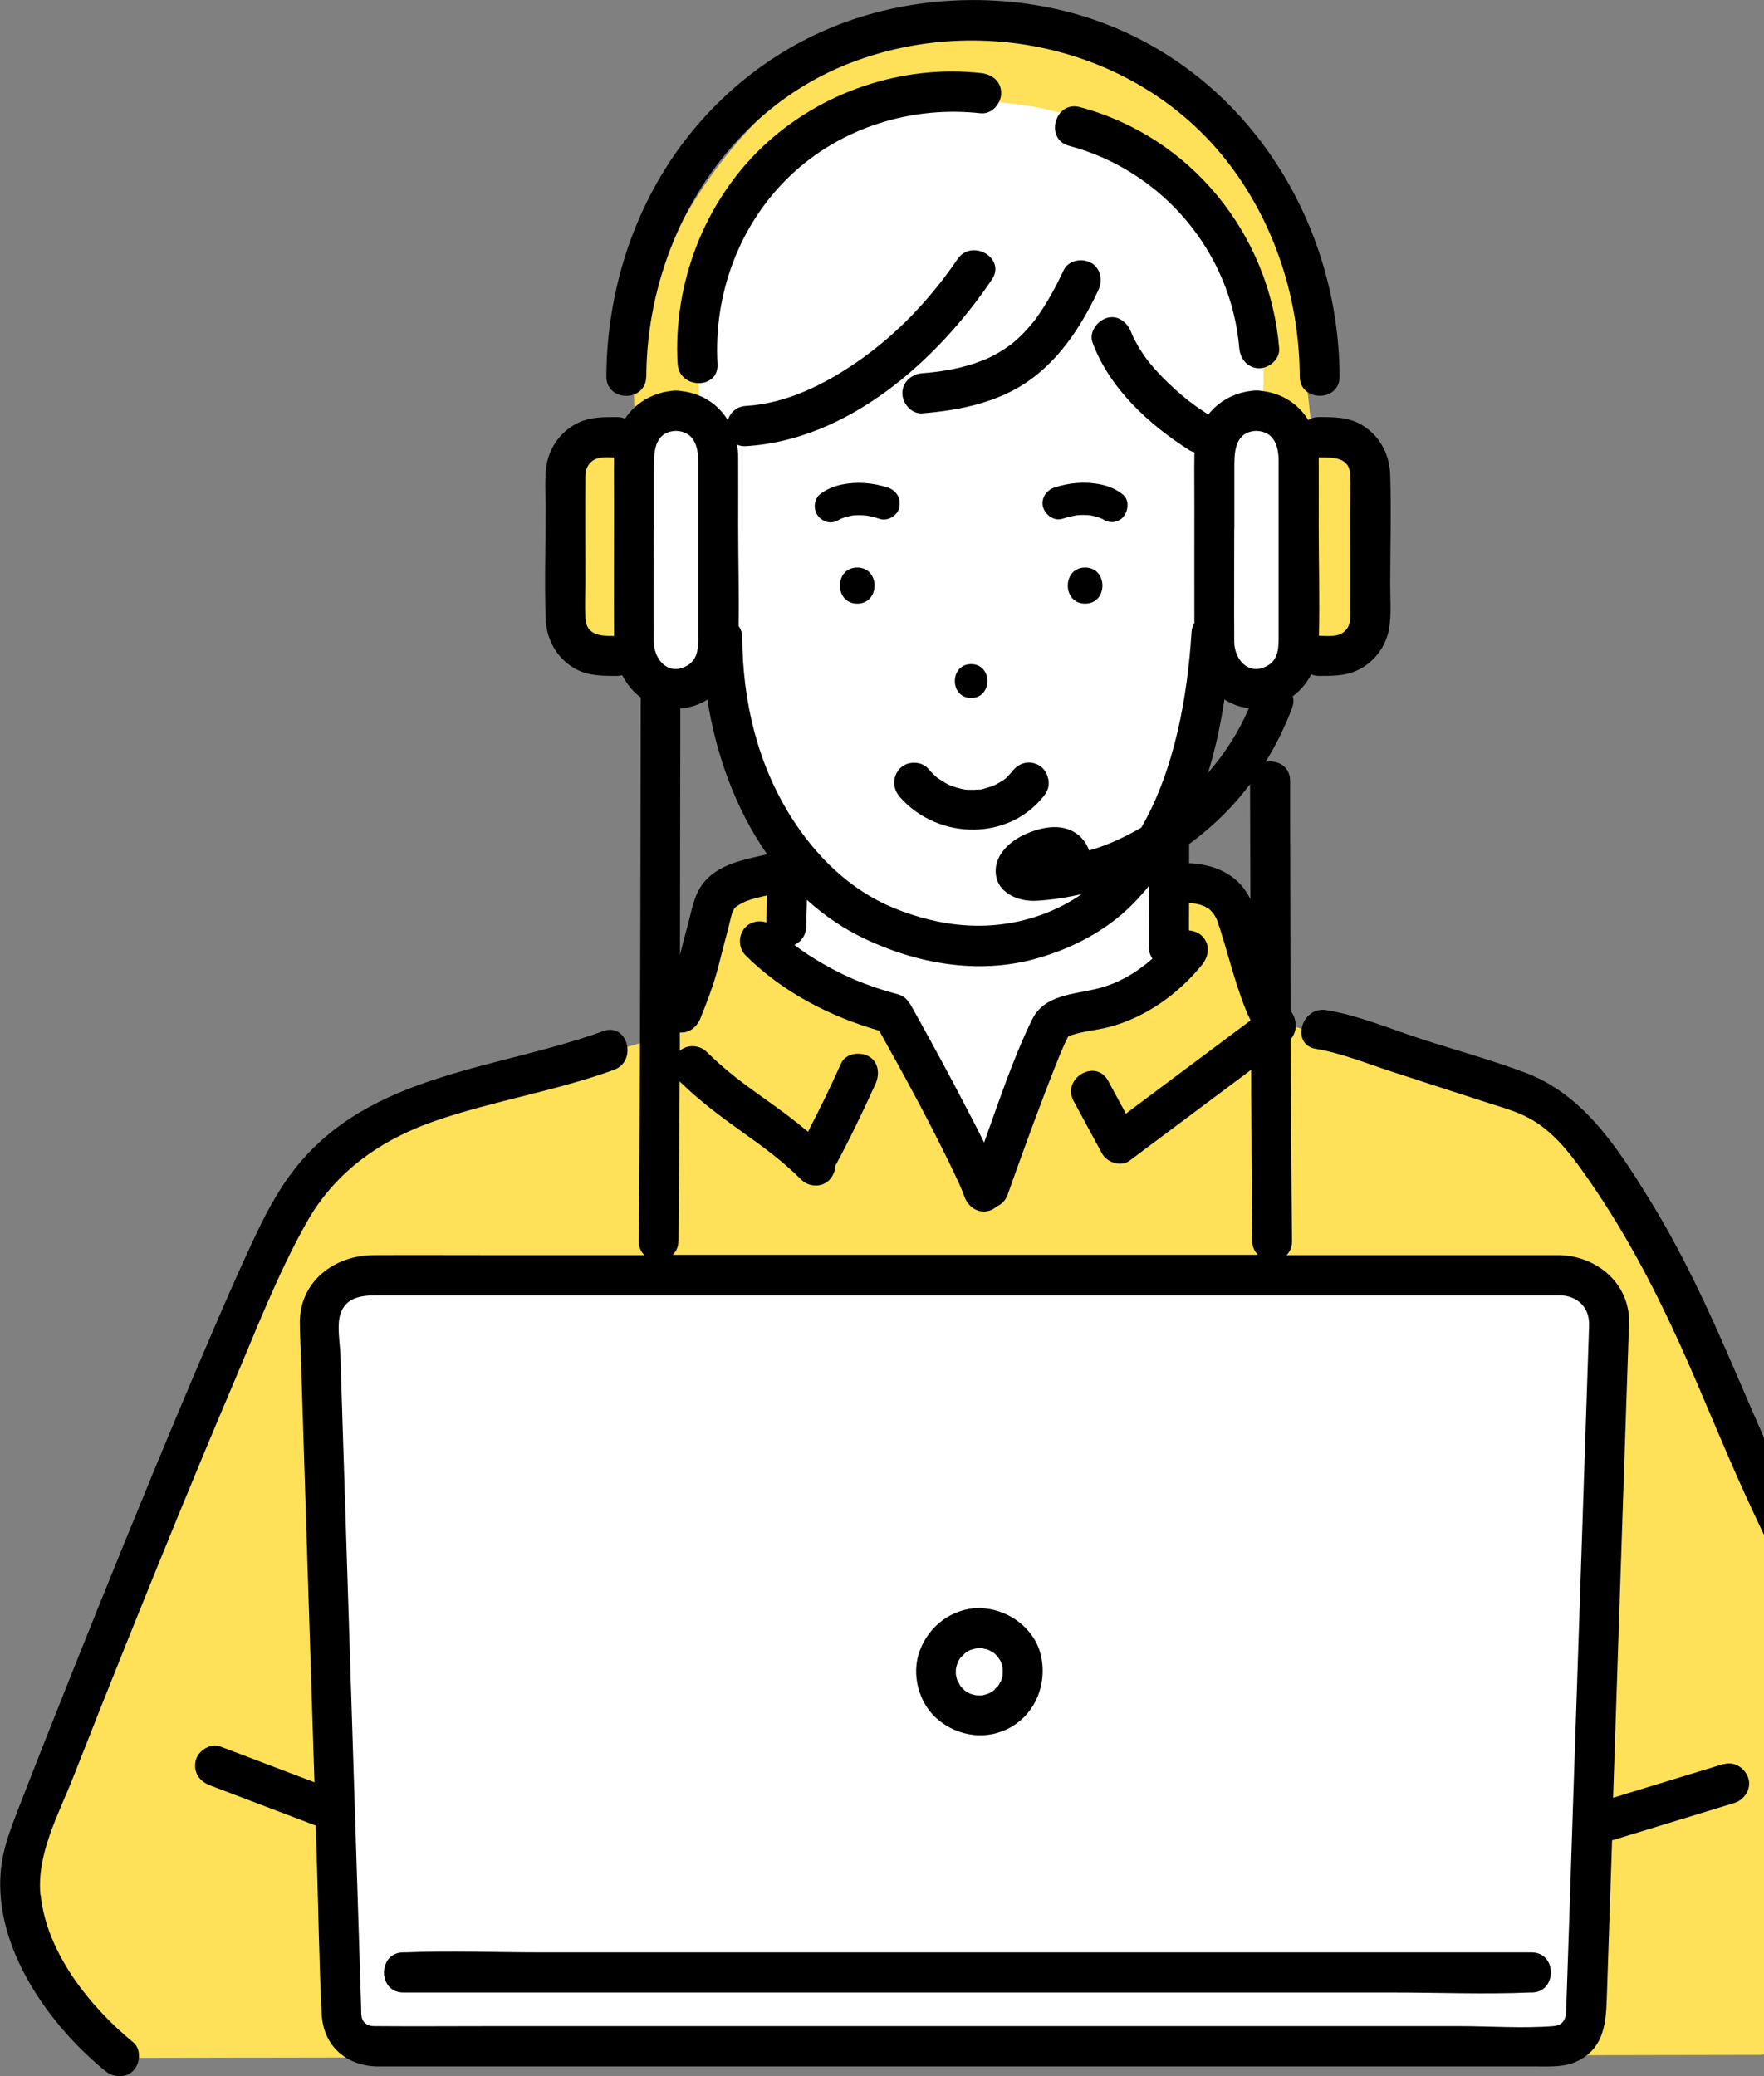 <svg width="113" height="133" viewBox="0 0 113 133" fill="none" xmlns="http://www.w3.org/2000/svg">
<rect x="0" y="0" width="113" height="133" fill="#808080" stroke="none"/>
<path d="M83.988 27.239C83.988 27.239 83.097 16.947 81.334 13.813C77.037 6.179 67.114 0.17 58.541 1.781C49.969 3.392 41.944 13.936 40.673 22.623C40.457 24.085 40.741 28.014 40.741 28.014L37.384 29.374L37.147 41.025C37.147 41.025 41.038 42.949 44.193 42.595L45.213 41.243C45.065 37.042 45.679 32.888 45.531 28.694C45.477 27.192 45.24 25.322 45.625 23.867C46.024 22.379 46.274 21.352 47.098 20.054C48.983 17.083 50.982 14.004 54.008 12.229C56.663 10.673 59.858 10.299 62.925 10.509C66.931 10.788 70.964 12.1 73.964 14.785C77.355 17.824 79.125 22.345 79.874 26.852C80.624 31.359 80.469 35.968 80.651 40.536C80.699 41.691 79.935 42.636 81.003 43.071C81.834 43.411 87.015 41.467 87.015 41.467L87.67 28.979L83.975 27.246L83.988 27.239Z" fill="#FFE159"/>
<path d="M73.248 10.163L68.066 7.267C62.716 5.724 54.198 6.336 50.138 10.163C46.071 13.99 43.882 21.767 45.058 27.239C53.644 27.62 63.31 25.465 71.032 21.678C72.808 24.731 75.369 27.307 78.402 29.095C78.827 29.346 79.381 29.584 79.793 29.306C80.043 29.142 80.158 28.837 80.253 28.558C81.367 25.125 81.117 21.264 79.577 18.008C78.037 14.745 75.835 12.665 73.248 10.156V10.163Z" fill="white"/>
<path d="M105.943 80.31C103.984 76.245 100.579 69.862 92.541 68.257C90.818 67.918 81.698 65.436 81.698 65.436L78.24 57.061L73.565 56.123L51.975 55.933C51.975 55.933 49.32 56.3 47.023 56.687C45.389 56.959 43.754 66.001 43.754 66.001L33.938 68.917C33.938 68.917 25.562 70.807 21.86 73.845C18.658 76.476 17.341 80.867 15.625 84.654C11.254 94.307 7.363 103.26 3.736 113.218C2.013 117.95 0.068 121.621 3.013 125.692C6.134 130.009 8.336 131.817 8.336 131.817L112.759 131.627C112.759 131.627 117.373 131.056 119.082 129.139C121.784 126.121 121.669 125.57 122.723 122.382C123.318 120.587 122.014 116.461 121.19 114.761C115.63 103.239 111.503 91.839 105.943 80.317V80.31Z" fill="#FFE159"/>
<path d="M64.317 14.914C59.507 15.39 55.076 18.007 51.752 21.529C49.037 24.404 45.456 28.34 45.044 32.283C43.95 42.82 49.989 53.723 49.989 53.723L49.915 60.929L57.393 65.069L63.56 76.353L67.485 65.722L75.524 61.113L74.524 53.907C74.524 53.907 77.841 47.299 78.328 39.55C78.686 33.84 80.428 24.894 77.091 20.264C74.254 16.328 69.12 14.432 64.31 14.908L64.317 14.914Z" fill="white"/>
<path d="M99.938 81.683H23.603C21.786 81.683 20.354 83.111 20.468 84.79L21.88 129.098C21.88 130.193 22.792 131.076 23.927 131.076H99.553C100.681 131.076 101.599 130.193 101.599 129.098L103.086 84.79C103.2 83.104 101.762 81.683 99.951 81.683H99.938Z" fill="white"/>
<path d="M43.315 26.314C41.829 26.314 40.613 27.538 40.613 29.034V41.406C40.613 42.901 41.829 44.125 43.315 44.125C44.801 44.125 46.017 42.901 46.017 41.406V29.034C46.017 27.538 44.801 26.314 43.315 26.314Z" fill="white"/>
<path d="M80.496 26.314C79.01 26.314 77.794 27.538 77.794 29.034V41.406C77.794 42.901 79.01 44.125 80.496 44.125C81.982 44.125 83.198 42.901 83.198 41.406V29.034C83.198 27.538 81.982 26.314 80.496 26.314Z" fill="white"/>
<path d="M54.914 38.666C56.393 38.666 56.393 36.355 54.914 36.355C53.434 36.355 53.434 38.666 54.914 38.666Z" fill="black"/>
<path d="M69.512 36.355C68.032 36.355 68.032 38.666 69.512 38.666C70.991 38.666 70.991 36.355 69.512 36.355Z" fill="black"/>
<path d="M62.209 44.709C63.594 44.709 63.601 42.541 62.209 42.541C60.818 42.541 60.818 44.709 62.209 44.709Z" fill="black"/>
<path d="M122.217 114.367C121.453 112.09 120.703 109.806 119.852 107.556C118.623 104.299 117.224 101.111 115.704 97.984C114.036 94.544 112.536 91.05 111.023 87.536C109.436 83.845 107.74 80.188 105.626 76.768C103.626 73.532 101.424 70.106 97.729 68.719C95.547 67.897 93.263 67.272 91.041 66.551C89.068 65.912 87.022 65.042 84.968 64.702C83.36 64.437 82.664 66.911 84.286 67.183C85.934 67.455 87.582 68.135 89.163 68.645C91.223 69.311 93.277 69.991 95.337 70.65C96.33 70.97 97.323 71.235 98.222 71.778C99.755 72.703 100.85 74.246 101.856 75.694C104.092 78.93 105.93 82.404 107.558 85.986C109.037 89.242 110.348 92.573 111.834 95.823C113.333 99.113 114.995 102.314 116.366 105.659C118.089 109.867 119.541 114.211 120.974 118.527C121.886 121.26 121.325 124.027 119.494 126.236C117.981 128.051 116.002 129.424 113.887 130.437C112.401 131.144 113.698 133.367 115.178 132.66C119.521 130.587 123.75 126.726 123.986 121.593C124.108 119.044 122.993 116.726 122.21 114.374L122.217 114.367Z" fill="black"/>
<path d="M110.402 112.994C108.044 113.715 105.693 114.435 103.336 115.156C103.336 114.999 103.349 114.836 103.349 114.68C103.552 108.691 103.748 102.695 103.95 96.706C104.079 92.906 104.207 89.106 104.335 85.306C104.342 85.021 104.369 84.735 104.356 84.45C104.241 82.07 102.207 80.473 99.938 80.398H82.414C82.624 80.194 82.766 79.902 82.766 79.508C82.718 75.198 82.698 70.888 82.678 66.578C82.908 66.293 83.036 65.946 82.995 65.586C82.982 65.293 82.867 64.994 82.671 64.75C82.658 60.705 82.651 56.66 82.644 52.615C82.644 51.745 82.644 50.882 82.644 50.012C82.644 49.06 81.793 48.659 81.07 48.802C81.746 47.714 82.32 46.552 82.772 45.335C82.874 45.056 82.88 44.812 82.813 44.601C83.299 44.234 83.711 43.758 83.995 43.2C84.137 43.262 84.299 43.296 84.488 43.296C85.346 43.296 86.17 43.309 86.968 42.928C88.055 42.419 88.825 41.358 89.001 40.175C89.129 39.292 89.055 38.36 89.055 37.47C89.055 35.118 89.129 32.759 89.055 30.407C89.014 29.115 88.4 27.939 87.292 27.253C86.42 26.709 85.461 26.716 84.482 26.716C84.211 26.716 83.988 26.79 83.806 26.906C83.184 25.893 82.151 25.193 80.834 25.043C80.726 25.023 80.618 25.009 80.496 25.009C80.374 25.009 80.26 25.016 80.158 25.037C79.023 25.172 78.057 25.723 77.402 26.552C77.159 26.396 76.916 26.233 76.679 26.07C76.537 25.968 76.395 25.866 76.254 25.757C76.233 25.744 76.145 25.676 76.118 25.655C76.091 25.628 76.058 25.608 76.051 25.601C75.504 25.159 74.977 24.683 74.484 24.18C74.247 23.942 74.024 23.691 73.801 23.432C73.734 23.358 73.673 23.276 73.612 23.201C73.606 23.188 73.572 23.154 73.545 23.12C73.518 23.079 73.464 23.011 73.45 22.997C73.403 22.929 73.356 22.868 73.308 22.8C73.119 22.528 72.937 22.243 72.781 21.95C72.707 21.814 72.639 21.678 72.572 21.543C72.545 21.488 72.518 21.413 72.491 21.352C72.477 21.325 72.471 21.298 72.457 21.27C72.221 20.645 71.586 20.142 70.883 20.373C70.275 20.57 69.742 21.284 69.992 21.957C71.086 24.894 73.606 27.198 76.186 28.837C76.287 28.904 76.402 28.945 76.524 28.973C76.524 29.034 76.517 29.088 76.51 29.149C76.497 30.216 76.51 31.291 76.51 32.358C76.51 34.873 76.504 37.388 76.51 39.904C76.409 40.073 76.341 40.27 76.328 40.508C76.071 44.574 75.254 49.305 73.112 53.01C72.248 53.513 71.343 53.955 70.397 54.281C70.194 54.356 69.978 54.41 69.769 54.478C69.66 54.172 69.492 53.893 69.269 53.662C68.249 52.622 66.722 52.942 65.546 53.499C64.695 53.907 63.81 54.716 63.783 55.729C63.743 57.163 65.202 57.775 66.411 57.7C67.384 57.639 68.35 57.496 69.296 57.272C68.539 57.795 67.708 58.23 66.79 58.57C63.601 59.733 60.352 59.434 57.237 58.156C54.461 57.014 52.259 54.845 50.671 52.323C48.51 48.89 47.571 44.886 47.55 40.848C47.55 40.542 47.456 40.291 47.314 40.094C47.348 37.939 47.287 35.777 47.287 33.622C47.287 32.195 47.294 30.767 47.287 29.34C47.287 29.047 47.26 28.755 47.213 28.483C47.375 28.551 47.564 28.592 47.787 28.578C54.326 28.191 60.021 23.113 63.54 17.906C64.466 16.532 62.257 15.248 61.331 16.607C59.602 19.156 57.42 21.454 54.88 23.201C52.786 24.642 50.354 25.852 47.787 26.002C47.165 26.036 46.774 26.437 46.625 26.913C46.004 25.9 44.97 25.2 43.653 25.05C43.544 25.03 43.436 25.016 43.315 25.016C43.193 25.016 43.078 25.023 42.977 25.043C41.721 25.193 40.68 25.852 40.038 26.818C39.89 26.75 39.714 26.716 39.518 26.716C38.66 26.716 37.836 26.702 37.039 27.083C35.952 27.593 35.181 28.653 35.006 29.836C34.877 30.72 34.952 31.651 34.952 32.541C34.952 34.893 34.877 37.252 34.952 39.604C34.992 40.896 35.607 42.072 36.715 42.759C37.586 43.302 38.546 43.296 39.525 43.296C39.647 43.296 39.755 43.275 39.863 43.255C40.147 43.812 40.538 44.302 41.045 44.676C41.038 53.553 41.018 62.431 40.977 71.316C40.964 74.049 40.95 76.775 40.923 79.508C40.923 79.895 41.059 80.188 41.275 80.398H31.338C28.865 80.398 26.4 80.385 23.927 80.398C21.407 80.412 19.165 82.091 19.205 84.796C19.219 85.612 19.259 86.435 19.286 87.251C19.442 92.077 19.597 96.91 19.746 101.737C19.881 105.877 20.009 110.017 20.144 114.163C18.131 113.402 16.125 112.64 14.112 111.872C13.483 111.634 12.686 112.137 12.538 112.77C12.369 113.504 12.761 114.095 13.43 114.354C15.693 115.217 17.962 116.073 20.225 116.937C20.252 117.786 20.279 118.629 20.306 119.479C20.408 122.661 20.442 125.849 20.61 129.03C20.718 131.103 22.245 132.361 24.245 132.368C25.116 132.368 25.988 132.368 26.866 132.368H98.465C99.37 132.368 100.269 132.422 101.113 131.994C102.829 131.117 102.883 129.431 102.937 127.786C103.045 124.482 103.16 121.179 103.268 117.875C103.302 117.868 103.336 117.868 103.369 117.854C105.95 117.066 108.524 116.277 111.104 115.489C111.746 115.292 112.212 114.578 111.996 113.905C111.786 113.259 111.111 112.797 110.422 113.008L110.402 112.994ZM84.488 29.299C85.4 29.299 86.454 29.258 86.501 30.461C86.535 31.236 86.501 32.018 86.501 32.793C86.501 35.002 86.515 37.218 86.501 39.428C86.501 39.829 86.434 40.182 86.11 40.461C85.671 40.835 85.029 40.726 84.488 40.726C84.542 38.36 84.475 35.988 84.475 33.622C84.475 32.195 84.482 30.767 84.475 29.34C84.475 29.326 84.475 29.306 84.475 29.292C84.475 29.292 84.482 29.292 84.488 29.292V29.299ZM80.104 57.605C79.942 57.286 79.753 56.973 79.51 56.701C78.665 55.749 77.409 55.335 76.173 55.294C76.173 54.886 76.173 54.478 76.173 54.07C77.024 53.438 77.834 52.745 78.571 51.99C79.111 51.433 79.611 50.848 80.077 50.229C80.077 52.69 80.097 55.144 80.097 57.605H80.104ZM77.963 58.985C77.963 58.985 77.929 58.91 77.909 58.863C77.922 58.876 77.942 58.937 77.963 58.985ZM78.436 44.805C78.746 45.002 79.091 45.165 79.476 45.267C79.651 45.315 79.827 45.342 80.003 45.369C79.354 46.871 78.463 48.272 77.382 49.509C77.861 47.979 78.192 46.402 78.436 44.805V44.805ZM79.071 33.874V29.822C79.071 28.803 79.172 27.654 80.489 27.599C81.638 27.647 81.908 28.592 81.908 29.544V40.604C81.908 41.413 81.955 42.276 81.09 42.697C79.915 43.268 79.071 42.181 79.064 41.114C79.05 38.7 79.064 36.287 79.064 33.874H79.071ZM55.292 60.086C58.703 61.725 62.608 62.431 66.296 61.425C68.181 60.909 69.992 60.059 71.525 58.842C72.288 58.237 72.977 57.517 73.606 56.742C73.606 57.707 73.599 58.679 73.592 59.644C73.592 59.991 73.592 60.338 73.592 60.684C73.592 60.943 73.68 61.194 73.822 61.405C72.808 62.302 71.626 63.003 70.289 63.329C68.749 63.709 66.891 63.709 66.107 65.321C64.878 67.836 63.993 70.555 63.04 73.186C62.635 72.356 62.203 71.541 61.784 70.732C60.872 68.971 59.926 67.231 58.967 65.497C58.764 65.124 58.555 64.756 58.345 64.382C58.291 64.294 58.237 64.213 58.176 64.145C58.021 63.927 57.798 63.764 57.514 63.689C56.785 63.492 56.062 63.268 55.359 62.996C54.67 62.737 54.069 62.465 53.326 62.071C52.624 61.697 51.941 61.289 51.293 60.827C51.158 60.732 51.023 60.63 50.888 60.528C51.327 60.324 51.631 59.903 51.644 59.373C51.658 58.795 51.678 58.217 51.691 57.639C52.759 58.611 53.961 59.441 55.299 60.086H55.292ZM68.37 66.429C68.37 66.429 68.357 66.449 68.343 66.442C68.343 66.442 68.357 66.442 68.37 66.429ZM49.145 54.723C49.145 54.723 49.138 54.723 49.131 54.723C47.753 55.049 46.186 55.301 45.179 56.415C44.45 57.231 44.335 58.264 44.051 59.277C43.876 59.903 43.72 60.535 43.558 61.167C43.565 56.681 43.572 52.201 43.578 47.714C43.578 46.939 43.578 46.157 43.578 45.383C44.207 45.335 44.801 45.138 45.314 44.812C45.862 48.319 47.118 51.82 49.138 54.716L49.145 54.723ZM41.889 33.874V29.822C41.889 28.803 41.991 27.654 43.308 27.599C44.456 27.647 44.727 28.592 44.727 29.544V40.604C44.727 41.413 44.774 42.276 43.909 42.697C42.734 43.268 41.889 42.181 41.883 41.114C41.869 38.7 41.883 36.287 41.883 33.874H41.889ZM37.499 39.57C37.465 38.795 37.499 38.014 37.499 37.239C37.499 35.029 37.485 32.813 37.499 30.604C37.499 30.203 37.566 29.849 37.89 29.571C38.282 29.231 38.836 29.285 39.336 29.306C39.322 30.325 39.336 31.352 39.336 32.371C39.336 35.159 39.322 37.953 39.336 40.74C38.471 40.74 37.546 40.699 37.499 39.577V39.57ZM43.464 79.508C43.497 76.095 43.517 72.683 43.538 69.27C44.767 70.48 46.145 71.507 47.544 72.506C48.935 73.499 50.097 74.341 51.333 75.565C51.806 76.041 52.671 76.082 53.144 75.565C53.373 75.314 53.495 75.001 53.509 74.681C54.434 72.961 55.285 71.201 56.089 69.413C56.366 68.801 56.285 67.999 55.63 67.652C55.069 67.353 54.177 67.462 53.88 68.115C53.218 69.597 52.509 71.051 51.759 72.492C50.894 71.765 49.989 71.092 49.064 70.439C47.672 69.447 46.51 68.604 45.274 67.38C44.821 66.932 44.031 66.877 43.551 67.312C43.551 66.918 43.551 66.531 43.551 66.136C44.166 66.191 44.652 65.769 44.882 65.198C45.247 64.281 45.612 63.356 45.882 62.404C46.071 61.745 46.226 61.072 46.402 60.406C46.524 59.957 46.645 59.508 46.753 59.053C46.801 58.856 46.848 58.652 46.909 58.455C46.915 58.428 46.929 58.407 46.936 58.387C46.922 58.4 46.922 58.407 46.909 58.434C46.922 58.414 46.936 58.394 46.942 58.373C46.956 58.346 46.969 58.332 46.976 58.319C46.996 58.278 47.017 58.237 47.037 58.203C47.037 58.203 47.037 58.203 47.037 58.19C47.044 58.19 47.05 58.183 47.064 58.169C47.105 58.129 47.138 58.094 47.179 58.06C47.388 57.925 47.605 57.802 47.807 57.721C48.239 57.557 48.685 57.456 49.138 57.36C49.124 57.836 49.111 58.319 49.097 58.795C49.097 58.89 49.097 58.992 49.091 59.087C48.645 58.937 48.118 59.026 47.767 59.379C47.28 59.869 47.273 60.705 47.767 61.201C50.111 63.54 53.157 65.11 56.319 66.021C57.859 68.767 59.365 71.534 60.75 74.362C60.973 74.824 61.196 75.286 61.412 75.755C61.459 75.857 61.507 75.959 61.547 76.068C61.561 76.095 61.574 76.129 61.588 76.156C61.655 76.326 61.723 76.49 61.784 76.659C62.02 77.312 62.655 77.754 63.358 77.557C63.54 77.509 63.702 77.407 63.851 77.278C64.155 77.149 64.418 76.897 64.553 76.51C65.269 74.491 65.999 72.486 66.756 70.48C67.019 69.787 67.283 69.093 67.56 68.4C67.674 68.115 67.782 67.836 67.897 67.557C67.924 67.496 67.938 67.462 67.945 67.442C67.945 67.435 67.951 67.421 67.972 67.38C68.032 67.238 68.093 67.102 68.154 66.966C68.228 66.796 68.309 66.626 68.397 66.456C68.404 66.436 68.418 66.415 68.431 66.395C68.505 66.361 68.62 66.313 68.634 66.306C68.884 66.225 69.133 66.164 69.397 66.109C69.958 65.994 70.532 65.926 71.086 65.776C73.416 65.157 75.51 63.648 77.01 61.786C77.442 61.249 77.537 60.494 77.01 59.964C76.801 59.753 76.483 59.624 76.166 59.597C76.166 59.012 76.166 58.434 76.173 57.85C76.22 57.85 76.274 57.85 76.321 57.85C76.355 57.85 76.51 57.877 76.551 57.877C76.659 57.897 76.774 57.925 76.882 57.952C76.922 57.965 77.132 58.054 77.145 58.047C77.22 58.088 77.294 58.135 77.368 58.169C77.415 58.203 77.436 58.217 77.449 58.224C77.49 58.258 77.524 58.292 77.557 58.326C77.578 58.346 77.672 58.455 77.706 58.482C77.76 58.564 77.814 58.645 77.861 58.733C77.902 58.808 77.942 58.883 77.976 58.965C77.976 58.965 77.976 58.965 77.976 58.971C77.983 58.999 77.996 59.033 77.996 59.039C78.064 59.223 78.125 59.413 78.186 59.604C78.328 60.045 78.456 60.494 78.591 60.943C78.881 61.942 79.165 62.941 79.516 63.92C79.692 64.41 79.881 64.899 80.111 65.361C77.51 67.306 74.903 69.25 72.302 71.201L72.126 71.337C71.748 70.637 71.363 69.93 70.984 69.229C70.194 67.775 67.992 69.073 68.775 70.528L70.599 73.893C70.903 74.457 71.802 74.763 72.349 74.355C74.95 72.411 77.551 70.467 80.151 68.522C80.151 69.658 80.151 70.793 80.165 71.921C80.178 74.443 80.192 76.965 80.219 79.487C80.219 79.875 80.368 80.167 80.584 80.378H43.092C43.308 80.174 43.457 79.875 43.457 79.487L43.464 79.508ZM101.052 107.114C100.87 112.525 100.687 117.929 100.512 123.34C100.458 124.924 100.404 126.515 100.35 128.099C100.323 128.819 100.471 129.71 99.499 129.785C97.533 129.941 95.486 129.785 93.52 129.785H31.263C28.906 129.785 26.541 129.805 24.177 129.785C23.887 129.785 23.616 129.798 23.373 129.581C23.11 129.343 23.144 128.996 23.137 128.67C23.096 127.378 23.056 126.087 23.015 124.795C22.853 119.635 22.684 114.469 22.522 109.31C22.34 103.661 22.164 98.005 21.982 92.356L21.806 86.768C21.779 86.007 21.563 84.885 21.813 84.144C22.211 82.975 23.387 82.968 24.387 82.968H99.938C101.066 83.009 101.829 83.756 101.795 84.885C101.782 85.231 101.775 85.578 101.762 85.932C101.708 87.55 101.653 89.168 101.599 90.785C101.417 96.231 101.235 101.669 101.052 107.114V107.114Z" fill="black"/>
<path d="M66.999 50.773C67.391 50.229 67.107 49.318 66.54 49.013C65.877 48.659 65.216 48.89 64.797 49.468C64.797 49.468 64.797 49.468 64.783 49.482C64.736 49.529 64.689 49.584 64.641 49.638C64.621 49.658 64.493 49.794 64.405 49.883C64.391 49.889 64.371 49.903 64.331 49.93C64.27 49.971 64.216 50.012 64.155 50.046C64.033 50.121 63.912 50.195 63.783 50.257C63.75 50.27 63.696 50.304 63.642 50.331C63.621 50.331 63.608 50.331 63.574 50.352C63.419 50.399 63.27 50.454 63.115 50.495C63.027 50.515 62.757 50.617 62.682 50.583C62.858 50.562 62.898 50.556 62.804 50.562C62.757 50.562 62.716 50.569 62.669 50.576C62.594 50.576 62.52 50.583 62.446 50.59C62.297 50.59 62.142 50.59 61.993 50.59C61.919 50.59 61.845 50.576 61.77 50.569C61.757 50.569 61.757 50.569 61.743 50.562C61.588 50.529 61.439 50.501 61.291 50.454C61.203 50.426 61.108 50.399 61.02 50.365C61.014 50.365 60.987 50.352 60.96 50.345C60.926 50.331 60.818 50.284 60.797 50.277C60.71 50.236 60.622 50.189 60.541 50.141C60.399 50.059 60.257 49.964 60.122 49.876C60.108 49.869 60.102 49.862 60.095 49.862C60.027 49.808 59.96 49.754 59.899 49.692C59.737 49.55 59.595 49.393 59.453 49.23C59.007 48.727 58.095 48.741 57.643 49.23C57.15 49.767 57.17 50.508 57.643 51.052C60.115 53.866 64.776 53.9 67.012 50.794L66.999 50.773Z" fill="black"/>
<path d="M41.403 24.112C41.444 15.533 46.368 7.138 54.508 4.018C63.033 0.748 73.194 3.181 78.787 10.571C81.719 14.445 83.239 19.258 83.259 24.112C83.266 25.764 85.826 25.771 85.812 24.112C85.765 14.337 80.104 5.16 70.937 1.577C66.114 -0.306 60.521 -0.483 55.555 0.959C50.861 2.318 46.753 5.2 43.794 9.102C40.545 13.392 38.87 18.742 38.843 24.112C38.836 25.771 41.39 25.771 41.396 24.112H41.403Z" fill="black"/>
<path d="M62.858 7.253C63.547 7.328 64.135 6.607 64.135 5.968C64.135 5.207 63.547 4.758 62.858 4.684C57.785 4.113 52.529 5.894 48.82 9.429C45.112 12.963 43.112 18.184 43.409 23.303C43.504 24.948 46.064 24.962 45.963 23.303C45.706 18.823 47.368 14.35 50.624 11.25C53.88 8.151 58.426 6.757 62.851 7.26L62.858 7.253Z" fill="black"/>
<path d="M69.89 16.838C69.329 16.512 68.438 16.668 68.141 17.301C67.654 18.334 67.114 19.347 66.452 20.278C66.398 20.353 66.344 20.428 66.29 20.502C66.263 20.536 66.175 20.652 66.154 20.672C65.986 20.876 65.81 21.08 65.628 21.27C65.472 21.434 65.317 21.59 65.148 21.74C65.067 21.814 64.986 21.889 64.898 21.957C64.857 21.991 64.817 22.025 64.77 22.059C64.398 22.331 64.006 22.582 63.594 22.793C63.493 22.848 63.392 22.895 63.29 22.943C63.229 22.97 63.169 22.997 63.108 23.024C62.871 23.119 62.628 23.208 62.392 23.29C61.237 23.663 60.19 23.82 59.082 23.908C58.393 23.962 57.805 24.459 57.805 25.193C57.805 25.846 58.393 26.532 59.082 26.478C61.527 26.28 64.047 25.764 66.067 24.275C68.026 22.827 69.329 20.774 70.356 18.592C70.653 17.967 70.525 17.205 69.897 16.831L69.89 16.838Z" fill="black"/>
<path d="M79.388 22.304C79.449 22.997 79.935 23.589 80.665 23.589C81.313 23.589 82.002 22.997 81.942 22.304C81.334 14.976 76.26 8.742 69.167 6.859C67.573 6.438 66.897 8.919 68.485 9.34C74.423 10.917 78.868 16.118 79.388 22.304Z" fill="black"/>
<path d="M2.594 121.41C2.324 118.772 3.763 116.203 4.702 113.81C5.803 111.002 6.917 108.202 8.039 105.408C10.275 99.84 12.545 94.279 14.895 88.753C16.388 85.252 17.78 81.595 19.658 78.277C21.489 75.028 24.427 72.989 27.893 71.792C31.648 70.501 35.587 69.889 39.329 68.529C40.863 67.972 40.201 65.484 38.647 66.048C31.851 68.522 23.671 68.733 18.861 74.899C17.739 76.333 16.942 77.897 16.179 79.535C15.213 81.595 14.308 83.688 13.409 85.782C10.964 91.472 8.62 97.203 6.303 102.94C5.114 105.89 3.932 108.847 2.763 111.804C2.25 113.11 1.736 114.415 1.229 115.727C0.689 117.113 0.162 118.439 0.041 119.941C-0.345 124.802 3.121 129.696 6.722 132.64C7.262 133.082 7.998 133.163 8.532 132.64C8.985 132.191 9.066 131.26 8.532 130.818C5.762 128.554 2.986 125.074 2.608 121.403L2.594 121.41Z" fill="black"/>
<path d="M62.635 105.578C62.594 105.578 62.561 105.578 62.527 105.578C62.527 105.578 62.513 105.578 62.507 105.578C62.581 105.578 62.621 105.578 62.635 105.571V105.578Z" fill="black"/>
<path d="M61.777 108.208C61.818 108.243 61.846 108.27 61.873 108.305C61.832 108.243 61.798 108.215 61.777 108.208Z" fill="black"/>
<path d="M62.594 108.589C62.344 108.521 62.48 108.575 62.594 108.589V108.589Z" fill="black"/>
<path d="M64.156 107.644C64.156 107.644 64.156 107.637 64.156 107.63C64.122 107.672 64.101 107.713 64.094 107.734C64.108 107.699 64.128 107.672 64.149 107.644H64.156Z" fill="black"/>
<path d="M60.102 110.166C61.432 111.267 63.317 111.505 64.824 110.594C66.33 109.69 67.026 107.95 66.722 106.237C66.404 104.442 64.776 103.164 63.02 103.022C62.932 103.001 62.844 102.994 62.75 102.994C61.007 103.022 59.528 104.109 58.92 105.734C58.352 107.25 58.852 109.133 60.095 110.159L60.102 110.166ZM61.547 107.991C61.547 107.991 61.547 107.998 61.554 108.004C61.554 108.004 61.554 107.998 61.547 107.991ZM61.547 106.176C61.547 106.176 61.561 106.162 61.561 106.155C61.649 106.067 61.73 105.985 61.818 105.897C61.865 105.863 61.919 105.829 61.966 105.795C62.027 105.761 62.088 105.727 62.149 105.693C62.263 105.659 62.378 105.625 62.5 105.598C62.48 105.598 62.466 105.598 62.439 105.598C62.459 105.598 62.493 105.598 62.52 105.598C62.534 105.598 62.547 105.591 62.561 105.584C62.621 105.571 62.642 105.584 62.628 105.584C62.669 105.584 62.716 105.571 62.75 105.571C62.804 105.571 62.865 105.571 62.919 105.578C63.013 105.612 63.142 105.625 63.23 105.652C63.27 105.666 63.31 105.686 63.358 105.7C63.466 105.761 63.574 105.822 63.675 105.89C63.709 105.924 63.75 105.958 63.783 105.985C63.817 106.019 63.851 106.053 63.885 106.087C63.885 106.087 63.892 106.101 63.898 106.108C63.892 106.087 63.885 106.081 63.871 106.053C63.892 106.094 63.919 106.128 63.939 106.162C63.986 106.23 64.033 106.291 64.067 106.359C64.094 106.4 64.114 106.448 64.135 106.488C64.168 106.597 64.202 106.706 64.229 106.822C64.229 106.801 64.229 106.794 64.229 106.774C64.229 106.794 64.229 106.822 64.229 106.849C64.229 106.849 64.229 106.849 64.229 106.856C64.236 106.896 64.236 106.924 64.236 106.944C64.236 106.951 64.236 106.964 64.236 106.971C64.236 107.087 64.236 107.195 64.229 107.311C64.216 107.372 64.202 107.44 64.182 107.501C64.168 107.549 64.155 107.597 64.135 107.637C64.141 107.631 64.148 107.617 64.155 107.61C64.148 107.617 64.141 107.637 64.128 107.651C64.121 107.671 64.114 107.692 64.108 107.712C64.081 107.787 64.067 107.78 64.074 107.739C64.04 107.807 64.013 107.875 63.979 107.93C63.959 107.957 63.939 107.991 63.919 108.018C63.858 108.079 63.75 108.161 63.675 108.242C63.736 108.188 63.783 108.202 63.696 108.256C63.675 108.27 63.648 108.283 63.628 108.304C63.642 108.283 63.655 108.263 63.669 108.249C63.648 108.27 63.642 108.283 63.628 108.304C63.587 108.331 63.554 108.358 63.513 108.378C63.473 108.405 63.432 108.426 63.385 108.453C63.378 108.453 63.365 108.46 63.358 108.467C63.263 108.494 63.162 108.541 63.074 108.562C63.027 108.575 62.98 108.582 62.939 108.596C62.939 108.596 62.939 108.596 62.932 108.596C62.817 108.603 62.703 108.603 62.581 108.596C62.581 108.596 62.574 108.596 62.567 108.596C62.581 108.596 62.594 108.603 62.615 108.609C62.567 108.596 62.513 108.589 62.466 108.582C62.351 108.555 62.243 108.521 62.135 108.487C62.074 108.453 62.014 108.419 61.953 108.385C61.912 108.365 61.878 108.338 61.845 108.31C61.845 108.317 61.851 108.324 61.858 108.331C61.858 108.324 61.845 108.317 61.838 108.31C61.824 108.304 61.811 108.29 61.797 108.283C61.716 108.236 61.716 108.202 61.743 108.215C61.689 108.168 61.628 108.12 61.588 108.079C61.568 108.059 61.514 107.984 61.507 107.97C61.446 107.868 61.399 107.719 61.325 107.637C61.311 107.59 61.291 107.549 61.284 107.501C61.27 107.454 61.243 107.291 61.23 107.243C61.23 107.175 61.23 107.114 61.23 107.046C61.23 106.992 61.23 106.937 61.237 106.883C61.27 106.754 61.304 106.624 61.345 106.495C61.379 106.434 61.412 106.366 61.446 106.305C61.473 106.264 61.5 106.223 61.527 106.183L61.547 106.176Z" fill="black"/>
<path d="M63.953 106.17C63.946 106.156 63.925 106.135 63.912 106.115C63.974 106.239 63.987 106.232 63.953 106.17Z" fill="black"/>
<path d="M64.256 106.937C64.256 106.937 64.256 106.876 64.249 106.842C64.249 106.835 64.249 106.828 64.249 106.822C64.236 106.951 64.256 106.985 64.263 106.937H64.256Z" fill="black"/>
<path d="M98.121 125.06H34.736C31.817 125.06 28.872 124.945 25.954 125.06C25.913 125.06 25.873 125.06 25.832 125.06C24.191 125.06 24.184 127.63 25.832 127.63H89.21C92.129 127.63 95.074 127.752 97.992 127.63C98.033 127.63 98.073 127.63 98.114 127.63C99.755 127.63 99.762 125.06 98.114 125.06H98.121Z" fill="black"/>
<path d="M46.97 58.312C46.97 58.312 46.949 58.346 46.936 58.367C46.936 58.367 46.936 58.374 46.936 58.381C46.977 58.319 46.991 58.298 46.977 58.312H46.97Z" fill="black"/>
<path d="M57.602 32.507C57.731 31.936 57.433 31.42 56.886 31.236C55.927 30.923 54.914 30.835 53.921 31.039C53.401 31.148 52.907 31.352 52.495 31.685C52.306 31.841 52.191 32.181 52.191 32.419C52.191 32.67 52.306 32.976 52.495 33.153C52.691 33.337 52.948 33.466 53.218 33.459C53.509 33.445 53.718 33.337 53.948 33.153C53.914 33.18 53.887 33.201 53.86 33.221C53.853 33.221 53.846 33.221 53.84 33.228C53.84 33.228 53.853 33.228 53.86 33.228C53.806 33.276 53.772 33.303 53.752 33.316C53.779 33.296 53.819 33.269 53.86 33.242C53.887 33.221 53.921 33.214 53.954 33.194C54.157 33.119 54.36 33.065 54.576 33.024C54.88 32.99 55.191 32.997 55.495 33.024C55.785 33.072 56.069 33.139 56.346 33.235C56.859 33.405 57.487 33.038 57.609 32.514L57.602 32.507Z" fill="black"/>
<path d="M71.207 33.445C71.457 33.445 71.761 33.33 71.93 33.139C72.275 32.766 72.376 32.038 71.93 31.678C71.518 31.345 71.025 31.134 70.505 31.032C69.519 30.828 68.499 30.917 67.539 31.229C67.033 31.399 66.648 31.95 66.823 32.501C66.985 33.01 67.539 33.405 68.087 33.221C68.363 33.133 68.647 33.065 68.938 33.01C69.242 32.976 69.552 32.976 69.856 33.01C70.066 33.051 70.275 33.105 70.478 33.18C70.512 33.194 70.539 33.208 70.572 33.228C70.593 33.242 70.613 33.255 70.64 33.269C70.62 33.255 70.599 33.235 70.572 33.214C70.572 33.214 70.579 33.214 70.586 33.214C70.768 33.35 70.964 33.439 71.207 33.439V33.445ZM70.566 33.214C70.566 33.214 70.512 33.173 70.478 33.146C70.512 33.173 70.545 33.194 70.579 33.221C70.579 33.221 70.566 33.221 70.566 33.214V33.214Z" fill="black"/>
</svg>
